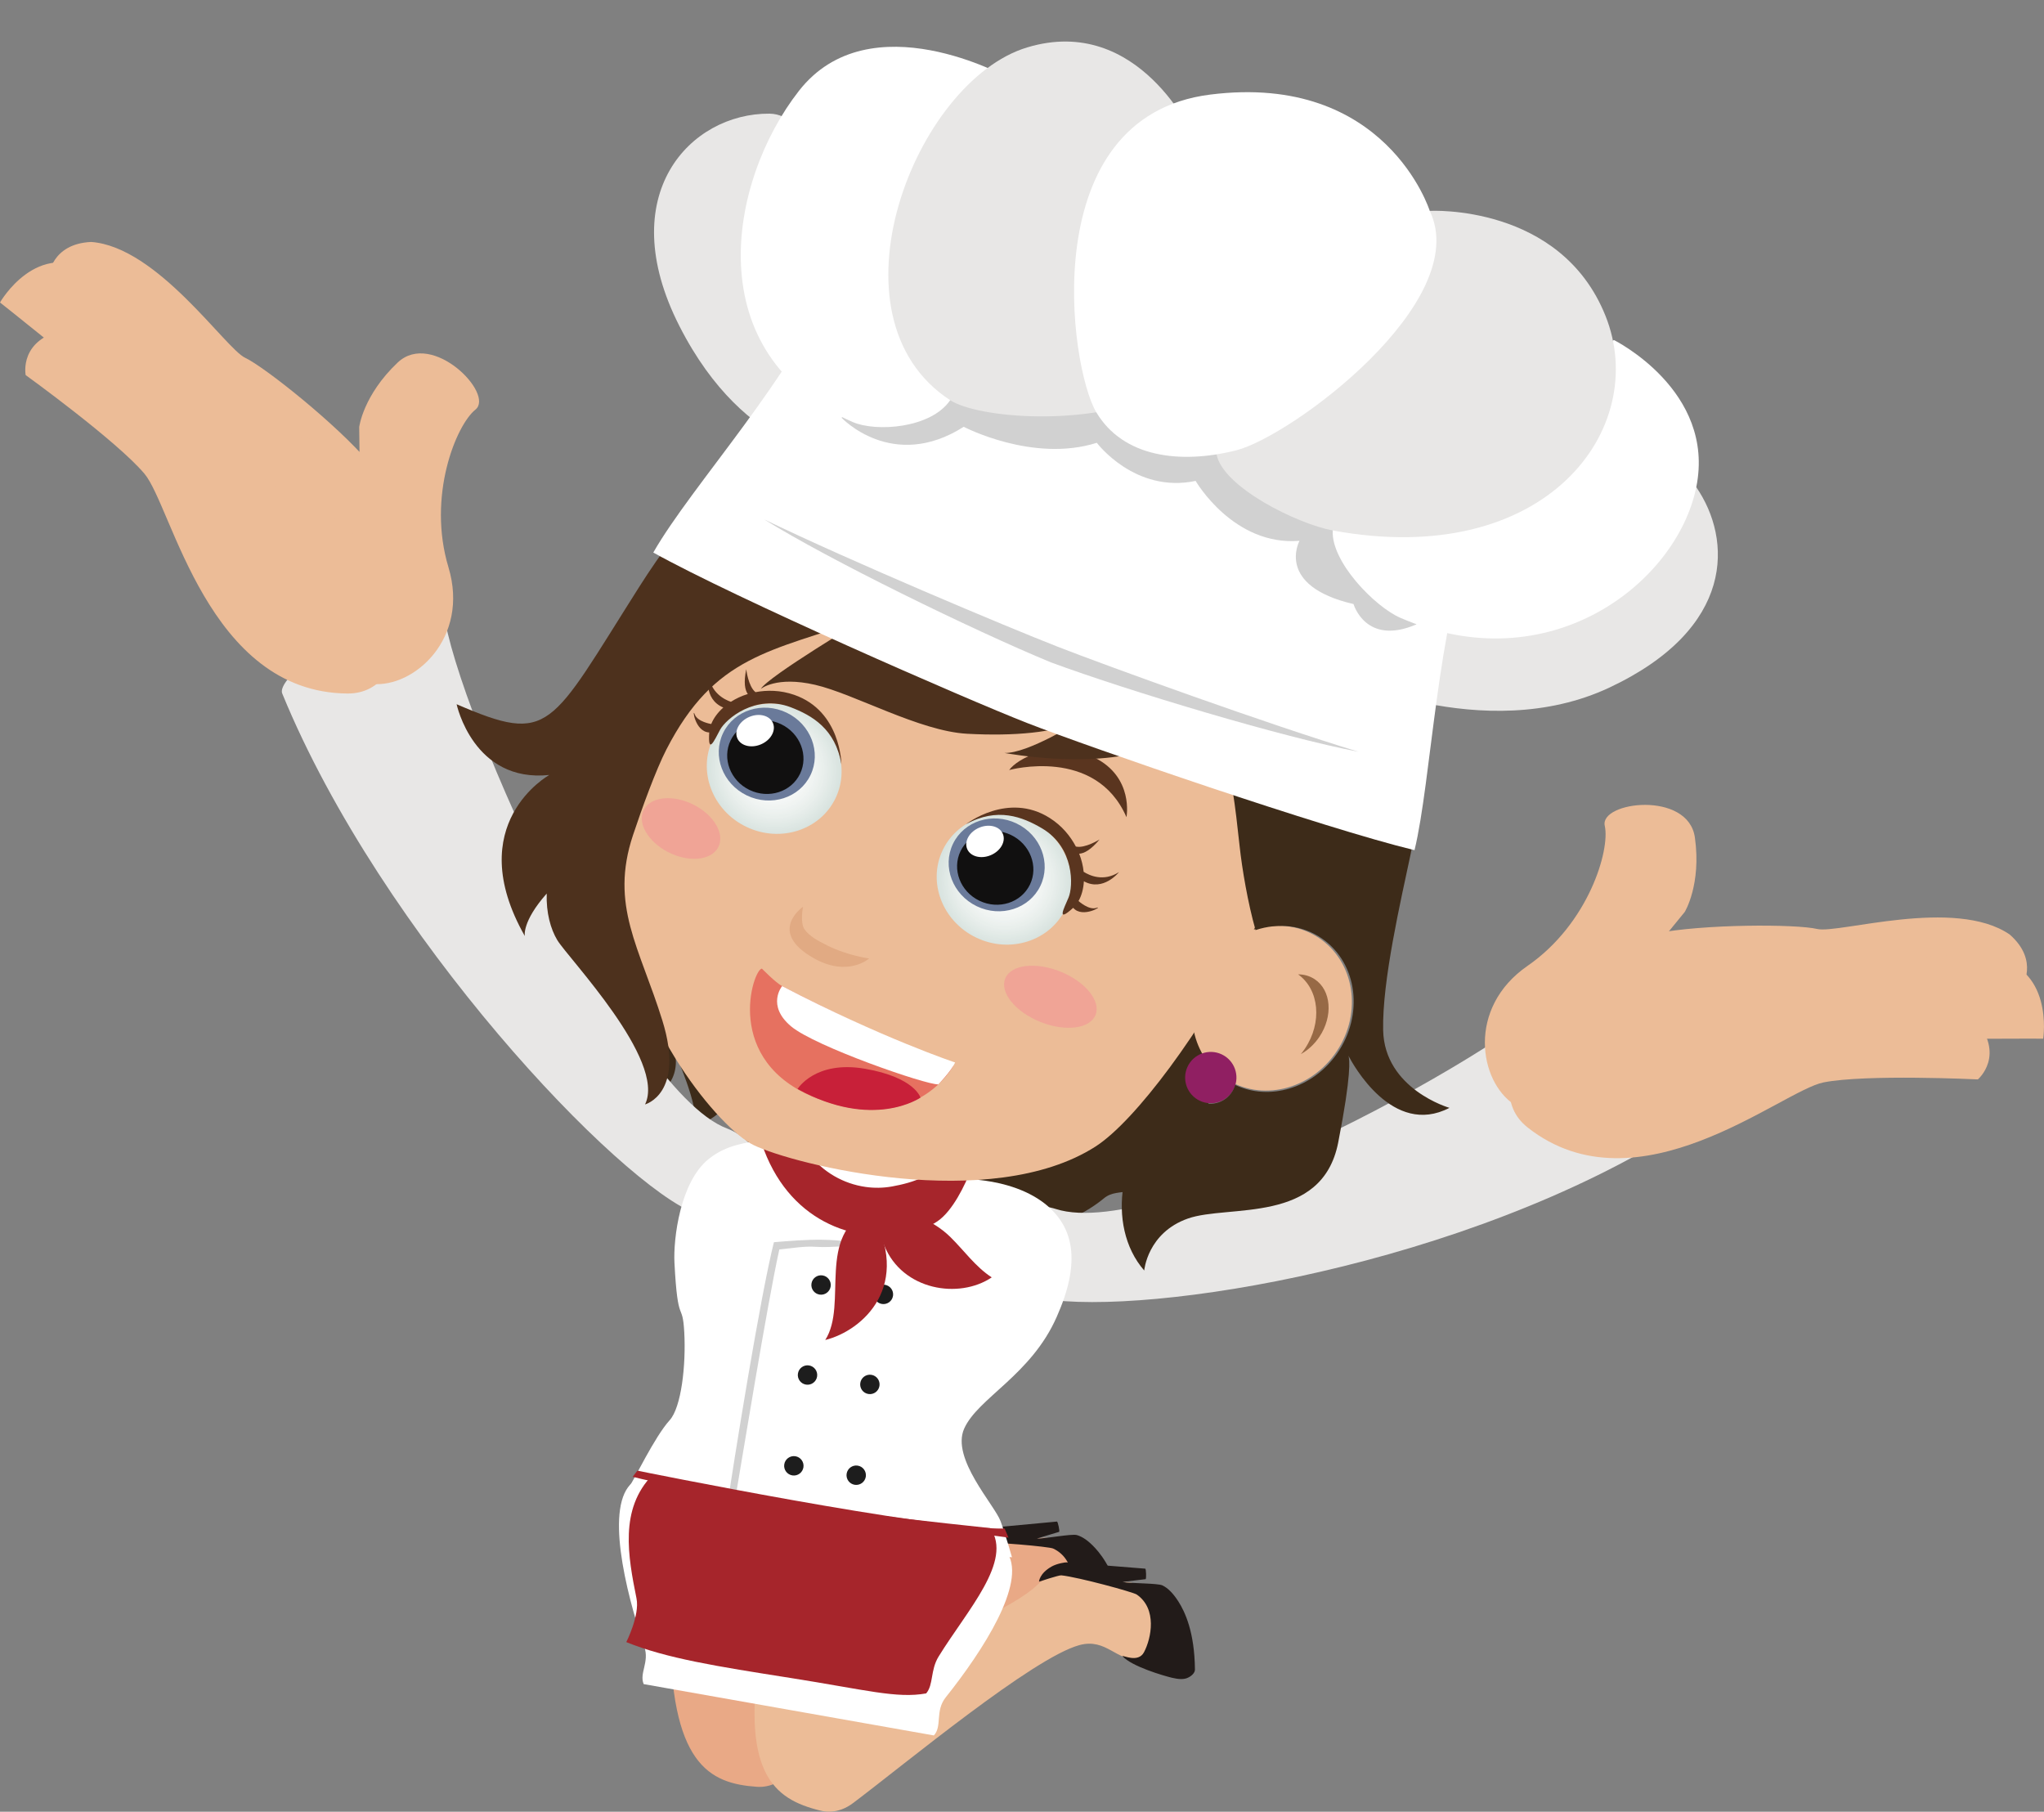 <?xml version="1.0" encoding="UTF-8"?><svg xmlns="http://www.w3.org/2000/svg" xmlns:xlink="http://www.w3.org/1999/xlink" height="1609.3" preserveAspectRatio="xMidYMid meet" version="1.0" viewBox="0.0 -36.9 1815.8 1609.3" width="1815.8" zoomAndPan="magnify"><rect x="0.0" y="-36.9" width="1815.8" height="1609.3" fill="#808080" stroke="none"/><defs><clipPath id="a"><path d="M 670 1362 L 1039 1362 L 1039 1572.301 L 670 1572.301 Z M 670 1362"/></clipPath><clipPath id="b"><path d="M 1512 811 L 1815.77 811 L 1815.77 886 L 1512 886 Z M 1512 811"/></clipPath><clipPath id="c"><path d="M 627 588 L 748 588 L 748 704 L 627 704 Z M 627 588"/></clipPath><clipPath id="d"><path d="M 742.223 672.168 C 728.5 700.652 692.988 711.988 662.91 697.496 C 632.832 683.004 619.57 648.168 633.297 619.68 C 647.02 591.195 682.531 579.859 712.609 594.348 C 742.688 608.84 755.945 643.68 742.223 672.168 Z M 742.223 672.168"/></clipPath><clipPath id="e"><path d="M 742.223 672.168 C 728.5 700.652 692.988 711.988 662.91 697.496 C 632.832 683.004 619.57 648.168 633.297 619.68 C 647.02 591.195 682.531 579.859 712.609 594.348 C 742.688 608.84 755.945 643.68 742.223 672.168"/></clipPath><clipPath id="g"><path d="M 832 686 L 952 686 L 952 803 L 832 803 Z M 832 686"/></clipPath><clipPath id="h"><path d="M 946.449 770.566 C 932.723 799.051 897.215 810.391 867.137 795.898 C 837.055 781.406 823.797 746.57 837.52 718.082 C 851.246 689.598 886.754 678.258 916.836 692.75 C 946.914 707.242 960.172 742.082 946.449 770.566 Z M 946.449 770.566"/></clipPath><clipPath id="i"><path d="M 946.449 770.566 C 932.723 799.051 897.215 810.391 867.137 795.898 C 837.055 781.406 823.797 746.57 837.52 718.082 C 851.246 689.598 886.754 678.258 916.836 692.75 C 946.914 707.242 960.172 742.082 946.449 770.566"/></clipPath><radialGradient cx="0" cy="0" fx="0" fy="0" gradientTransform="matrix(.908 .438 -.43 .893 687.76 645.923)" gradientUnits="userSpaceOnUse" id="f" r="58.854" xlink:actuate="onLoad" xlink:show="other" xlink:type="simple" xmlns:xlink="http://www.w3.org/1999/xlink"><stop offset="0" stop-color="#fff"/><stop offset=".063" stop-color="#fff"/><stop offset=".09" stop-color="#fff"/><stop offset=".102" stop-color="#feffff"/><stop offset=".129" stop-color="#fefffe"/><stop offset=".152" stop-color="#fefefe"/><stop offset=".164" stop-color="#fefefe"/><stop offset=".188" stop-color="#fdfdfd"/><stop offset=".211" stop-color="#fcfdfd"/><stop offset=".234" stop-color="#fcfdfc"/><stop offset=".258" stop-color="#fcfdfc"/><stop offset=".277" stop-color="#fbfcfc"/><stop offset=".297" stop-color="#fbfcfb"/><stop offset=".316" stop-color="#fafbfb"/><stop offset=".336" stop-color="#fafbfa"/><stop offset=".355" stop-color="#f9fbfa"/><stop offset=".375" stop-color="#f9faf9"/><stop offset=".383" stop-color="#f8faf9"/><stop offset=".398" stop-color="#f8f9f9"/><stop offset=".414" stop-color="#f7f9f8"/><stop offset=".43" stop-color="#f7f9f8"/><stop offset=".445" stop-color="#f6f8f7"/><stop offset=".461" stop-color="#f6f8f7"/><stop offset=".477" stop-color="#f5f8f6"/><stop offset=".484" stop-color="#f5f7f6"/><stop offset=".492" stop-color="#f4f7f6"/><stop offset=".508" stop-color="#f4f6f5"/><stop offset=".52" stop-color="#f3f6f5"/><stop offset=".547" stop-color="#f2f5f4"/><stop offset=".559" stop-color="#f2f5f3"/><stop offset=".57" stop-color="#f1f4f2"/><stop offset=".594" stop-color="#f0f4f2"/><stop offset=".605" stop-color="#f0f4f2"/><stop offset=".617" stop-color="#eff3f1"/><stop offset=".629" stop-color="#eef2f1"/><stop offset=".648" stop-color="#edf2f0"/><stop offset=".668" stop-color="#edf1ef"/><stop offset=".676" stop-color="#ecf1ee"/><stop offset=".684" stop-color="#ecf1ee"/><stop offset=".691" stop-color="#ebf0ee"/><stop offset=".699" stop-color="#ebf0ee"/><stop offset=".707" stop-color="#eaf0ed"/><stop offset=".723" stop-color="#e9efec"/><stop offset=".738" stop-color="#e9efec"/><stop offset=".746" stop-color="#e9efec"/><stop offset=".754" stop-color="#e8eeeb"/><stop offset=".766" stop-color="#e7edeb"/><stop offset=".777" stop-color="#e6edea"/><stop offset=".789" stop-color="#e6ecea"/><stop offset=".801" stop-color="#e5ece9"/><stop offset=".813" stop-color="#e4ebe8"/><stop offset=".824" stop-color="#e4ebe8"/><stop offset=".832" stop-color="#e3ebe7"/><stop offset=".84" stop-color="#e2eae7"/><stop offset=".848" stop-color="#e2eae7"/><stop offset=".855" stop-color="#e1eae6"/><stop offset=".863" stop-color="#e1e9e6"/><stop offset=".871" stop-color="#e0e9e6"/><stop offset=".879" stop-color="#e0e9e5"/><stop offset=".891" stop-color="#dfe8e4"/><stop offset=".902" stop-color="#dee7e4"/><stop offset=".914" stop-color="#dee7e4"/><stop offset=".922" stop-color="#dde6e3"/><stop offset=".93" stop-color="#dde6e3"/><stop offset=".938" stop-color="#dce6e2"/><stop offset=".945" stop-color="#dce5e1"/><stop offset=".957" stop-color="#dbe5e1"/><stop offset=".965" stop-color="#dae5e1"/><stop offset=".973" stop-color="#dae4e1"/><stop offset=".984" stop-color="#d9e4e0"/><stop offset=".992" stop-color="#d9e3df"/><stop offset="1" stop-color="#d8e3df"/></radialGradient><radialGradient cx="0" cy="0" fx="0" fy="0" gradientTransform="matrix(.908 .438 -.43 .893 891.984 744.324)" gradientUnits="userSpaceOnUse" id="j" r="58.854" xlink:actuate="onLoad" xlink:show="other" xlink:type="simple" xmlns:xlink="http://www.w3.org/1999/xlink"><stop offset="0" stop-color="#fff"/><stop offset=".063" stop-color="#fff"/><stop offset=".09" stop-color="#fff"/><stop offset=".102" stop-color="#feffff"/><stop offset=".129" stop-color="#fefffe"/><stop offset=".152" stop-color="#fefefe"/><stop offset=".164" stop-color="#fefefe"/><stop offset=".188" stop-color="#fdfdfd"/><stop offset=".211" stop-color="#fcfdfd"/><stop offset=".234" stop-color="#fcfdfc"/><stop offset=".258" stop-color="#fcfdfc"/><stop offset=".277" stop-color="#fbfcfc"/><stop offset=".297" stop-color="#fbfcfb"/><stop offset=".316" stop-color="#fafbfb"/><stop offset=".336" stop-color="#fafbfa"/><stop offset=".355" stop-color="#f9fbfa"/><stop offset=".375" stop-color="#f9faf9"/><stop offset=".383" stop-color="#f8faf9"/><stop offset=".398" stop-color="#f8f9f9"/><stop offset=".414" stop-color="#f7f9f8"/><stop offset=".43" stop-color="#f7f9f8"/><stop offset=".445" stop-color="#f6f8f7"/><stop offset=".461" stop-color="#f6f8f7"/><stop offset=".477" stop-color="#f5f8f6"/><stop offset=".484" stop-color="#f5f7f6"/><stop offset=".492" stop-color="#f4f7f6"/><stop offset=".508" stop-color="#f4f6f5"/><stop offset=".52" stop-color="#f3f6f5"/><stop offset=".547" stop-color="#f2f5f4"/><stop offset=".559" stop-color="#f2f5f3"/><stop offset=".57" stop-color="#f1f4f2"/><stop offset=".594" stop-color="#f0f4f2"/><stop offset=".605" stop-color="#f0f4f2"/><stop offset=".617" stop-color="#eff3f1"/><stop offset=".629" stop-color="#eef2f1"/><stop offset=".648" stop-color="#edf2f0"/><stop offset=".668" stop-color="#edf1ef"/><stop offset=".676" stop-color="#ecf1ee"/><stop offset=".684" stop-color="#ecf1ee"/><stop offset=".691" stop-color="#ebf0ee"/><stop offset=".699" stop-color="#ebf0ee"/><stop offset=".707" stop-color="#eaf0ed"/><stop offset=".723" stop-color="#e9efec"/><stop offset=".738" stop-color="#e9efec"/><stop offset=".746" stop-color="#e9efec"/><stop offset=".754" stop-color="#e8eeeb"/><stop offset=".766" stop-color="#e7edeb"/><stop offset=".777" stop-color="#e6edea"/><stop offset=".789" stop-color="#e6ecea"/><stop offset=".801" stop-color="#e5ece9"/><stop offset=".813" stop-color="#e4ebe8"/><stop offset=".824" stop-color="#e4ebe8"/><stop offset=".832" stop-color="#e3ebe7"/><stop offset=".84" stop-color="#e2eae7"/><stop offset=".848" stop-color="#e2eae7"/><stop offset=".855" stop-color="#e1eae6"/><stop offset=".863" stop-color="#e1e9e6"/><stop offset=".871" stop-color="#e0e9e6"/><stop offset=".879" stop-color="#e0e9e5"/><stop offset=".891" stop-color="#dfe8e4"/><stop offset=".902" stop-color="#dee7e4"/><stop offset=".914" stop-color="#dee7e4"/><stop offset=".922" stop-color="#dde6e3"/><stop offset=".93" stop-color="#dde6e3"/><stop offset=".938" stop-color="#dce6e2"/><stop offset=".945" stop-color="#dce5e1"/><stop offset=".957" stop-color="#dbe5e1"/><stop offset=".965" stop-color="#dae5e1"/><stop offset=".973" stop-color="#dae4e1"/><stop offset=".984" stop-color="#d9e4e0"/><stop offset=".992" stop-color="#d9e3df"/><stop offset="1" stop-color="#d8e3df"/></radialGradient></defs><g><g><path d="M 791.27 507.461 C 791.27 507.461 642.793 497.891 588.914 568.988 C 535.023 640.105 506.523 748.02 507.098 771.57 C 507.688 795.129 556.785 839.227 575.465 880.176 C 594.172 921.129 585.07 925.664 578.992 939.266 C 578.992 939.266 605.137 927.621 599.684 898.406 C 599.684 898.406 621.355 946.508 617.5 963.43 C 617.5 963.43 641.898 955.664 644.457 941.668 C 644.457 941.668 656.059 973.633 665.789 984.969 C 665.789 984.969 664.664 968.152 681.82 971.141 C 698.961 974.129 698.246 978.469 695.539 990.074 C 692.836 1001.68 767.391 983.672 752.273 1003.73 C 737.176 1023.781 752.312 1024.301 772.18 1025.41 C 772.18 1025.41 769.652 1036.59 766.199 1038.801 C 766.199 1038.801 801.91 1052.66 826.098 1034.32 C 826.098 1034.32 832.375 1053.422 828.902 1061.199 C 828.902 1061.199 852.219 1044.801 860.945 1033.551 C 860.945 1033.551 862.871 1062.371 854.977 1063.5 C 854.977 1063.5 879.219 1053.352 909.664 1054.121 C 940.121 1054.879 966.965 1038.898 980.648 1027.531 C 994.344 1016.172 1010.301 1031.441 1031.23 997.672 C 1052.141 963.902 1105.82 915.859 1119.25 863.609 C 1132.691 811.371 1156.422 743.883 1134.691 690.402 C 1112.961 636.938 1149.941 578.883 1063.621 562.512 C 977.285 546.148 791.27 507.461 791.27 507.461" fill="#3d2b19"/></g><g><path d="M 965.629 1361.66 C 950.43 1334.352 938.172 1326.512 921.121 1329.738 C 902.969 1333.172 862.363 1324.43 846.887 1345.609 C 829.539 1369.352 755.211 1377.691 705.941 1410.371 C 671.551 1392.41 595.531 1358.289 595.348 1407.469 C 594.891 1530.641 630.18 1547.32 672.508 1550.25 C 675.652 1550.461 678.586 1550.23 681.352 1549.629 C 687.914 1548.32 694.371 1544.801 700.27 1538.48 C 740.262 1495.668 854.383 1409.781 893.121 1391.602 C 915.59 1381.051 928.379 1400.559 946.246 1394.422 C 957.309 1390.629 980.75 1388.84 965.629 1361.66" fill="#e9a986"/></g><g><path d="M 856.68 1327.172 C 847.031 1335.109 847.996 1342.32 847.996 1342.32 C 848.23 1342.23 864.395 1333.469 866.523 1333.34 C 882.402 1332.352 932.086 1337 935.469 1338.559 C 955.73 1347.852 955.004 1374.578 950.699 1387.91 C 947.309 1398.43 932.695 1393.609 932.438 1394.68 C 942.527 1402.43 971.859 1405.512 978.934 1405.98 C 985.16 1406.379 989.43 1405.719 992.395 1403.898 C 995.883 1401.738 998.465 1398.199 997.93 1395.27 C 991.844 1362.461 980.312 1346.199 972.84 1338.102 C 967.074 1331.852 961.762 1328.102 956.609 1326.629 C 952.102 1325.34 928.191 1329.93 921.121 1329.738 L 940.84 1323.789 C 941.66 1323.539 939.758 1314.59 938.953 1314.641 C 938.465 1314.66 869.184 1321.18 869.18 1321.172 C 868.348 1321.219 861.121 1323.512 856.68 1327.172" fill="#221b19"/></g><g clip-path="url(#a)"><path d="M 1035.52 1407.41 C 1025.27 1377.879 1014.551 1368.051 997.207 1368.281 C 978.734 1368.531 940.254 1352.891 921.34 1371.078 C 900.156 1391.469 839.914 1415.691 785.738 1439.359 C 754.969 1415.73 685.988 1368.988 677.309 1417.379 C 655.574 1538.629 687.449 1561.141 728.633 1571.352 C 731.691 1572.102 734.625 1572.391 737.449 1572.281 C 744.145 1572.121 751.113 1569.762 758.012 1564.559 C 804.797 1529.301 917.637 1435.578 958.93 1424.371 C 982.895 1417.859 992.113 1439.289 1010.781 1436.34 C 1022.32 1434.5 1045.719 1436.789 1035.52 1407.41" fill="#ecbc97"/></g><g><path d="M 934.176 1354.609 C 923.297 1360.762 923.008 1368.031 923.008 1368.031 C 923.258 1367.98 940.688 1362.148 942.809 1362.391 C 958.617 1364.16 1006.738 1377.32 1009.809 1379.449 C 1028.16 1392.102 1022.828 1418.289 1016.289 1430.68 C 1011.121 1440.469 997.57 1433.191 997.121 1434.199 C 1005.73 1443.59 1034.078 1451.68 1040.98 1453.359 C 1047.039 1454.828 1051.359 1454.922 1054.59 1453.641 C 1058.391 1452.121 1061.559 1449.078 1061.531 1446.102 C 1061.211 1412.73 1052.66 1394.719 1046.711 1385.449 C 1042.102 1378.301 1037.52 1373.691 1032.691 1371.352 C 1028.48 1369.309 1004.141 1369.691 997.207 1368.281 L 1017.648 1365.82 C 1018.5 1365.73 1018.18 1356.578 1017.379 1356.48 C 1016.891 1356.43 947.531 1350.879 947.52 1350.871 C 946.695 1350.77 939.188 1351.77 934.176 1354.609" fill="#221b19"/></g><g><path d="M 562.051 1279.789 C 602.344 1247.039 868.715 1298.531 895.328 1343.109 C 911.328 1369.922 873.648 1428.77 840.121 1470.809 C 830.469 1482.918 837.195 1496.48 829.609 1504.621 C 786.492 1496.988 699.707 1481.641 699.707 1481.641 C 699.707 1481.641 614.934 1466.641 571.82 1459.02 C 567.742 1449.371 577.043 1439.559 572.406 1425.91 C 554.98 1374.66 537.398 1299.82 562.051 1279.789" fill="#fff"/></g><g><path d="M 645.801 965.461 C 553.25 930.348 394.363 568.711 393.531 498.691 C 393.086 461.52 242.125 558.109 250.727 579.125 C 338.812 794.047 551.195 1016.531 618.797 1041.359 C 707.969 1074.102 694.129 983.785 645.801 965.461" fill="#e8e7e6"/></g><g><path d="M 937.953 1037 C 1032.199 1067.281 1351.559 889.398 1395.891 835.188 C 1419.41 806.418 1477.148 976.082 1457.328 987.137 C 1254.422 1100.18 980.035 1135.941 911.719 1113.172 C 821.598 1083.129 888.742 1021.18 937.953 1037" fill="#e8e7e6"/></g><g><path d="M 327.695 373.801 C 299.551 340.441 235.234 289.141 217.695 280.859 C 200.164 272.551 139.809 182.281 80.969 178.02 C 45.488 179.641 43.301 208.25 43.301 208.25 C 43.301 208.25 261.781 426.691 303.734 410.91 C 345.699 395.148 327.695 373.801 327.695 373.801" fill="#ecbc97"/></g><g><path d="M 40.48 264.191 C 15.672 244.129 0 231.781 0 231.781 C 0 231.781 32.898 174.07 83.043 205.441 C 133.188 236.809 167.867 287.27 167.867 287.27 C 167.867 287.27 221.129 316.109 239.816 341.391 C 258.508 366.66 266.633 382.52 266.633 382.52 C 266.633 382.52 197.473 391.031 40.48 264.191" fill="#ecbc97"/></g><g><path d="M 330.535 570.602 C 367.816 574.25 417.367 530.031 398.387 466.961 C 379.398 403.891 405.109 340.781 422.352 326.941 C 439.633 313.078 383.934 256.039 353.234 285.172 C 322.523 314.27 319.109 342.43 319.109 342.43 L 319.367 364.578 C 319.367 364.578 203.637 323.449 171.832 366.859 C 140.008 410.262 330.535 570.602 330.535 570.602" fill="#ecbc97"/></g><g><path d="M 308.777 579.125 C 369.766 579.531 375.246 467.629 283.973 415.578 C 241.277 396.148 233.391 386.809 233.391 386.809 C 233.391 386.809 210.199 356.199 179.418 338.41 C 163.617 304.102 102.887 247.672 59.559 255.602 C 16.223 263.512 22.805 296.27 22.805 296.27 C 22.805 296.27 103.535 354.551 128.305 383.871 C 153.055 413.219 184.355 578.25 308.777 579.125" fill="#ecbc97"/></g><g><path d="M 1470.367 792.312 C 1513.176 783.797 1595.441 783.812 1614.32 788.277 C 1633.207 792.719 1736.684 759.809 1785.328 793.184 C 1812.055 816.578 1795.926 840.305 1795.926 840.305 C 1795.926 840.305 1488.898 874.762 1465.953 836.258 C 1442.973 797.77 1470.367 792.312 1470.367 792.312" fill="#ecbc97"/></g><g clip-path="url(#b)"><path d="M 1763.234 885.789 C 1795.141 885.586 1815.078 885.715 1815.078 885.715 C 1815.078 885.715 1825.371 820.082 1766.598 813.32 C 1707.859 806.562 1649.262 824.379 1649.262 824.379 C 1649.262 824.379 1589.641 813.684 1559.273 821.793 C 1528.906 829.883 1512.652 837.219 1512.652 837.219 C 1512.652 837.219 1561.402 887.008 1763.234 885.789" fill="#ecbc97"/></g><g><path d="M 1345.391 944.363 C 1313.98 923.961 1302.828 858.488 1357 821.031 C 1411.18 783.578 1430.449 718.215 1425.609 696.641 C 1420.75 675.027 1499.859 665.188 1505.68 707.105 C 1511.539 749.008 1496.641 773.148 1496.641 773.148 L 1482.621 790.305 C 1482.621 790.305 1598.738 830.344 1596.52 884.105 C 1594.32 937.887 1345.391 944.363 1345.391 944.363" fill="#ecbc97"/></g><g><path d="M 1357.086 964.594 C 1309.152 926.867 1374.672 835.984 1478.477 852.234 C 1523.973 863.68 1535.961 861.297 1535.961 861.297 C 1535.961 861.297 1573.188 851.84 1608.336 857.137 C 1642.098 840.176 1724.754 833.953 1753.691 867.172 C 1782.617 900.391 1757.035 921.887 1757.035 921.887 C 1757.035 921.887 1657.582 917.09 1619.938 924.555 C 1582.273 932.059 1454.879 1041.527 1357.086 964.594" fill="#ecbc97"/></g><g><path d="M 647.566 632.125 C 629.391 669.34 586.863 685.922 552.59 669.172 C 518.312 652.426 505.27 608.684 523.449 571.469 C 541.629 534.27 584.16 517.68 618.438 534.43 C 652.711 551.18 665.754 594.914 647.566 632.125" fill="#ecbc97"/></g><g><path d="M 602.367 564.988 C 576.43 525.762 497.523 590.574 561.117 649.391 C 592.574 589.621 602.367 564.988 602.367 564.988" fill="#e1aa83"/></g><g><path d="M 542.242 592.883 C 541.344 594.715 540.582 596.566 539.887 598.418 C 539.742 591.34 541.312 583.77 544.867 576.516 C 554.613 556.57 575.32 546.648 591.121 554.371 C 595.914 556.711 599.684 560.422 602.367 564.988 C 581.219 555.48 554.531 567.73 542.242 592.883" fill="#976945"/></g><g><path d="M 1187.391 897.043 C 1164.352 931.449 1119.969 942.137 1088.281 920.902 C 1056.59 899.672 1049.57 854.562 1072.629 820.148 C 1095.672 785.754 1140.051 775.074 1171.738 796.305 C 1203.43 817.535 1210.449 862.633 1187.391 897.043" fill="#ecbc97"/></g><g><path d="M 1159.238 894.582 C 1158.121 896.27 1156.898 897.859 1155.648 899.391 C 1161.84 895.961 1167.59 890.785 1172.07 884.09 C 1184.441 865.637 1182.621 842.742 1168.012 832.965 C 1163.578 829.996 1158.48 828.598 1153.18 828.574 C 1172.02 842.09 1174.82 871.32 1159.238 894.582" fill="#976945"/></g><g><path d="M 888.879 1314.359 C 883.516 1299.801 844.789 1258.59 856.492 1232.172 C 868.605 1204.82 916.016 1184.648 938.812 1132.672 C 947.355 1113.191 960.512 1078.109 943.973 1050.07 C 939.125 1041.852 932.645 1035.359 925.434 1030.211 C 906.773 1016.871 883.172 1012.59 869.945 1011.219 C 869.945 1011.219 776.172 997.477 776.805 985.535 C 777.449 973.555 795.191 960.727 795.191 960.727 L 717.387 946.504 C 717.387 946.504 732.691 968.699 725.676 976.883 C 718.648 985.066 702.789 981.762 687.301 977.375 C 687.125 977.324 686.934 977.316 686.742 977.309 C 681.398 975.973 671.48 975.504 653.961 980.309 C 645.52 982.625 637.18 986.48 629.574 992.582 C 604.184 1012.949 598.062 1063.5 599.156 1084.738 C 602.137 1142.281 606.289 1117.711 607.875 1146.57 C 609.473 1175.422 605.324 1213.211 594.84 1224.699 C 581.566 1239.262 562.879 1278.629 559.277 1283.07 C 616.066 1300.621 660.859 1312.73 725.965 1324.641 C 787.535 1335.898 842.496 1342.449 898.996 1346.352 C 898.996 1346.352 893.523 1326.949 888.879 1314.359" fill="#fff"/></g><g><path d="M 645.113 1307.039 C 652.133 1259.051 675.555 1113.738 687.523 1066.488 C 714.785 1064.371 745.027 1061.238 777.691 1071.289 C 757.395 1068.051 740.383 1071.738 724.699 1070.59 C 714.238 1069.84 703.613 1071.93 692.328 1072.91 C 681.824 1119.898 658.699 1262.23 650.863 1308.25 C 650.863 1308.25 645.594 1307.23 645.113 1307.039" fill="#d1d1d1" fill-rule="evenodd"/></g><g><path d="M 737.91 1105.789 C 737.207 1110.5 732.816 1113.738 728.117 1113.031 C 723.41 1112.32 720.164 1107.93 720.875 1103.23 C 721.582 1098.52 725.977 1095.281 730.68 1095.988 C 735.383 1096.691 738.625 1101.09 737.91 1105.789" fill="#1d1d1d"/></g><g><path d="M 725.879 1185.762 C 725.172 1190.469 720.785 1193.711 716.082 1193 C 711.375 1192.289 708.133 1187.898 708.84 1183.199 C 709.551 1178.488 713.938 1175.238 718.645 1175.949 C 723.348 1176.66 726.586 1181.051 725.879 1185.762" fill="#1d1d1d"/></g><g><path d="M 713.738 1266.41 C 713.031 1271.109 708.645 1274.359 703.941 1273.648 C 699.234 1272.941 695.992 1268.551 696.699 1263.852 C 697.41 1259.141 701.801 1255.898 706.508 1256.609 C 711.211 1257.32 714.449 1261.711 713.738 1266.41" fill="#1d1d1d"/></g><g><path d="M 793.32 1114.129 C 792.609 1118.84 788.227 1122.078 783.516 1121.371 C 778.812 1120.66 775.566 1116.27 776.277 1111.57 C 776.984 1106.859 781.375 1103.621 786.082 1104.32 C 790.789 1105.031 794.027 1109.422 793.32 1114.129" fill="#1d1d1d"/></g><g><path d="M 781.281 1194.102 C 780.57 1198.801 776.188 1202.051 771.484 1201.34 C 766.773 1200.629 763.539 1196.238 764.246 1191.539 C 764.953 1186.828 769.34 1183.578 774.047 1184.289 C 778.758 1185 781.992 1189.391 781.281 1194.102" fill="#1d1d1d"/></g><g><path d="M 769.148 1274.75 C 768.434 1279.449 764.051 1282.699 759.344 1281.988 C 754.637 1281.281 751.402 1276.891 752.105 1272.191 C 752.816 1267.48 757.199 1264.238 761.91 1264.949 C 766.613 1265.648 769.852 1270.051 769.148 1274.75" fill="#1d1d1d"/></g><g><path d="M 768.992 1017.41 C 749.422 1014.648 731.098 1004.262 718.961 988.266 C 714.785 982.742 710.703 974.262 705.328 970.102 C 703.934 969.016 678.844 966.77 676.949 968.918 C 673.84 972.461 675.066 973.977 676.512 978.332 C 699.516 1047.738 758.629 1068.191 806.328 1058.738 C 815.246 1056.969 825.398 1052.98 832.93 1047.828 C 846.242 1038.699 857.266 1016.078 863.016 1000.988 C 857.477 992.23 849.582 994.93 840.984 989.207 C 832.102 1007.199 810.676 1013.691 792.48 1016.98 C 784.652 1018.391 776.73 1018.5 768.992 1017.41" fill="#a6252b"/></g><g><path d="M 844.297 1061.93 C 856.414 1073.84 866.676 1088.488 881.02 1097.738 C 851.977 1117.32 801.695 1109.289 785.629 1069.559 C 782.164 1060.988 778.855 1049.148 779.68 1040.199 C 791.371 1043.801 802.992 1039.59 815.047 1043.73 C 825.543 1047.328 836.109 1053.879 844.297 1061.93" fill="#a6252b"/></g><g><path d="M 733.109 1153.359 C 753.605 1121.539 724.453 1059.57 772.926 1038.039 C 811.672 1104.879 766.359 1145.109 733.109 1153.359" fill="#a6252b"/></g><g><path d="M 752.121 1045.809 C 748.602 1009.129 818.164 1020.02 796.078 1051.879 C 785.395 1067.301 754.266 1068.148 752.121 1045.809" fill="#a6252b"/></g><g><path d="M 1149.84 573.703 C 1118.82 532.059 1048.762 483.191 972.238 444.422 C 894.629 407.871 813.023 382.621 761.117 383.75 C 653.867 386.09 540.926 685.723 550.742 768.449 C 563.496 875.895 639.902 965.789 669.332 980.164 C 705.285 997.738 880.117 1041.148 973.203 981.523 C 1043.379 936.566 1213.898 659.758 1149.84 573.703" fill="#ecbc97"/></g><g><path d="M 896.531 647.086 C 896.531 647.086 973.262 625.859 1000.711 688.965 C 1000.711 688.965 1007.559 653.355 972.07 635.926 C 936.578 618.492 903.219 637.336 896.531 647.086" fill="#5a351f"/></g><g><path d="M 562.648 680.91 C 557.328 692.316 543.77 697.25 532.359 691.926 C 520.945 686.605 516.016 673.047 521.34 661.637 C 526.66 650.238 540.219 645.301 551.621 650.617 C 563.035 655.941 567.969 669.504 562.648 680.91" fill="#901f62"/></g><g><path d="M 1096.27 929.902 C 1090.941 941.309 1077.379 946.238 1065.969 940.926 C 1054.57 935.598 1049.641 922.035 1054.961 910.629 C 1060.27 899.227 1073.852 894.289 1085.25 899.613 C 1096.648 904.938 1101.59 918.5 1096.27 929.902" fill="#901f62"/></g><g><path d="M 772.148 814.453 C 772.148 814.453 753.512 812.16 735.086 803.004 C 726.199 798.578 719.02 794.617 714.73 788.645 C 710.578 782.859 713.352 768.57 713.352 768.57 C 713.352 768.57 680.922 790.723 723.227 814.41 C 753.359 831.289 772.148 814.453 772.148 814.453" fill="#e1aa83"/></g><g clip-path="url(#c)"><g clip-path="url(#d)"><g clip-path="url(#e)"><path d="M 645.266 526.527 L 567.902 687.094 L 730.25 765.32 L 807.613 604.754 Z M 645.266 526.527" fill="url(#f)"/></g></g></g><g><path d="M 719.988 651.621 C 710.211 671.914 684.902 679.996 663.473 669.672 C 642.039 659.344 632.59 634.512 642.371 614.219 C 652.148 593.926 677.449 585.848 698.887 596.172 C 720.32 606.5 729.77 631.324 719.988 651.621" fill="#6a7a9a"/></g><g><path d="M 710.727 650.445 C 702.957 666.57 682.852 672.988 665.824 664.781 C 648.801 656.578 641.289 636.859 649.059 620.734 C 656.828 604.609 676.938 598.195 693.957 606.398 C 710.984 614.598 718.496 634.324 710.727 650.445" fill="#111010"/></g><g><path d="M 686.738 605.57 C 689.434 612.363 684.508 620.801 675.684 624.402 C 666.906 628.012 657.59 625.41 654.891 618.598 C 652.188 611.824 657.117 603.375 665.93 599.785 C 674.719 596.18 684.035 598.773 686.738 605.57" fill="#fff"/></g><g clip-path="url(#g)"><g clip-path="url(#h)"><g clip-path="url(#i)"><path d="M 849.492 624.926 L 772.125 785.496 L 934.477 863.723 L 1011.844 703.152 Z M 849.492 624.926" fill="url(#j)"/></g></g></g><g><path d="M 924.215 750.023 C 914.438 770.316 889.129 778.398 867.699 768.07 C 846.262 757.742 836.816 732.918 846.598 712.621 C 856.371 692.324 881.676 684.246 903.109 694.574 C 924.543 704.902 933.996 729.73 924.215 750.023" fill="#6a7a9a"/></g><g><path d="M 914.949 748.848 C 907.18 764.973 887.082 771.391 870.051 763.188 C 853.027 754.984 845.523 735.266 853.293 719.141 C 861.062 703.016 881.16 696.598 898.188 704.801 C 915.215 713.004 922.723 732.727 914.949 748.848" fill="#111010"/></g><g><path d="M 890.957 703.965 C 893.656 710.762 888.73 719.203 879.922 722.809 C 871.129 726.414 861.809 723.812 859.117 717.004 C 856.406 710.227 861.344 701.777 870.152 698.184 C 878.949 694.586 888.266 697.18 890.957 703.965" fill="#fff"/></g><g><path d="M 974.012 769.523 C 967.242 771.844 958.121 763.434 958.121 763.434 L 958.078 763.488 C 960.805 758.715 962.5 752.652 962.871 745.91 C 980.16 755.391 994.031 737.77 994.031 737.77 C 980.238 746.602 967.805 740.762 962.66 737.48 C 962.125 732.27 960.844 726.828 958.711 721.414 C 963.051 721.191 969.066 718.062 976.812 708.758 C 976.812 708.758 963.82 716.914 955.754 715.055 C 950.848 705.809 943.484 696.617 932.484 689.648 C 895.23 666.055 858.051 695.297 858.051 695.297 C 885.949 679.738 908.5 688.734 925.738 698.914 C 954.691 716.008 953.445 750.465 949.254 760.371 C 945.199 769.965 938.043 783.359 953.367 769.484 C 961.848 779.301 980.777 767.199 974.012 769.523" fill="#5a351f"/></g><g><path d="M 617.145 597.578 C 619.555 604.316 631.812 606.207 631.812 606.207 L 631.797 606.277 C 633.836 601.172 637.523 596.07 642.559 591.574 C 624.371 583.961 629.504 562.129 629.504 562.129 C 631.203 578.422 643.516 584.508 649.285 586.488 C 653.688 583.652 658.742 581.266 664.312 579.566 C 661.777 576.027 660.484 569.379 662.93 557.52 C 662.93 557.52 664.648 572.766 671.133 577.914 C 681.41 575.988 693.188 576.023 705.5 580.281 C 747.172 594.715 747.469 642.012 747.469 642.012 C 742.246 610.5 721.16 598.469 702.449 591.324 C 671.047 579.336 644.871 601.785 639.73 611.234 C 634.758 620.387 628.738 634.324 630.047 613.695 C 617.086 613.184 614.754 590.84 617.145 597.578" fill="#5a351f"/></g><g><path d="M 973.207 864.672 C 968.242 876.996 946.246 879.742 924.09 870.797 C 901.934 861.852 887.996 844.621 892.977 832.289 C 897.949 819.961 919.949 817.219 942.105 826.156 C 964.258 835.105 978.188 852.344 973.207 864.672" fill="#f0a496"/></g><g><path d="M 638.852 713.91 C 634.23 726.312 615.328 729.699 596.633 721.469 C 577.941 713.254 566.539 696.543 571.164 684.145 C 575.793 671.734 594.695 668.363 613.398 676.582 C 632.078 684.801 643.48 701.516 638.852 713.91" fill="#f0a496"/></g><g><path d="M 676.859 823.492 C 676.859 823.492 689.113 836.035 694.801 839.008 C 717.629 850.906 778.117 881.66 847.039 909.691 C 847.039 909.691 813.871 972.672 725.988 938.863 C 641.219 906.246 669.145 823.539 676.859 823.492" fill="#e67160"/></g><g><path d="M 708.523 930.395 C 708.523 930.395 724.07 904.738 768.469 912.441 C 812.828 920.141 817.688 938.086 817.688 938.086 C 817.688 938.086 775.676 967.312 708.523 930.395" fill="#c82039"/></g><g><path d="M 694.801 839.008 C 694.801 839.008 680.605 856.152 702.742 874.746 C 724.098 892.688 823.121 926.965 833.59 926.297 C 833.59 926.297 844.711 914.859 848.527 906.879 C 848.527 906.879 783.023 885.059 694.801 839.008" fill="#fff"/></g><g><path d="M 1228.73 878.152 C 1227.789 834.312 1244.422 763.059 1253.262 721.211 C 1264.191 669.414 1285.988 491.941 1127.699 470.738 L 1089.121 485.68 C 1082.18 499.199 1073.57 512.891 1072.551 528.852 C 1067.57 525.129 1062.859 522.141 1058.648 520.102 C 1026.059 504.371 1016.34 545.602 1052.73 582.391 C 1089.121 619.184 1093.02 638.672 1101.219 714.676 C 1103.379 734.652 1108.52 765.215 1115.379 789.254 C 1135.449 782.582 1157.379 784.75 1174.941 797.16 C 1206 819.098 1211.73 864.676 1187.738 898.98 C 1166.039 930.027 1127.441 941.191 1097.289 926.77 C 1096.922 928.062 1096.441 929.34 1095.828 930.59 C 1090.191 941.996 1076.512 946.746 1065.27 941.191 C 1063.422 940.277 1061.781 939.125 1060.309 937.82 C 1052.352 941.562 1044.57 945.738 1037.23 950.594 C 995.473 978.242 981.27 1051.32 1016.48 1091.641 C 1016.48 1091.641 1019.281 1058.109 1055.328 1045.461 C 1091.359 1032.801 1174.449 1051.031 1188.801 977.941 C 1200.789 916.867 1198.879 903.629 1197.93 900.922 C 1201.699 908.199 1237.148 973.43 1287.641 947.156 C 1287.641 947.156 1229.852 930.57 1228.73 878.152" fill="#3d2b19"/></g><g><path d="M 1175.398 483.34 C 1162.609 435.391 1163.961 420.559 1131.051 379.43 C 1082.82 319.16 999.504 270.711 868.09 285.422 C 736.688 300.129 647.238 359.262 567.578 484.84 C 487.918 610.418 489.414 624.75 405.645 588.637 C 405.645 588.637 420.434 658.602 488.016 651.465 C 488.016 651.465 409.566 694.762 466.242 794.59 C 466.242 794.59 463.422 781.926 485.676 756.812 C 485.125 773.883 489.133 788.258 495.027 798.098 C 504.547 813.977 592.125 904.965 573.031 944.113 C 573.031 944.113 608.637 934.73 588.441 869.668 C 568.246 804.605 541.504 767.605 562.309 704.977 C 570.219 681.188 582.672 646.941 592.012 628.797 C 634.984 545.262 684.211 541.891 768.008 512.809 C 768.008 512.809 682.078 564.121 675.902 575.027 C 675.902 575.027 689.535 563.43 724.09 571.379 C 758.652 579.344 816.816 612.578 859.16 614.871 C 901.492 617.172 937.219 613.699 958.723 603.789 C 958.723 603.789 913 632.629 892.301 631.898 C 892.301 631.898 980.727 648.754 1031.172 624.043 C 1081.621 599.324 1188.172 531.289 1175.398 483.34" fill="#4d311d"/></g><g><path d="M 749.113 369.738 C 749.113 369.738 663.004 369.59 603.535 252.672 C 544.062 135.762 613.496 63.531 683.531 64.059 C 753.559 64.59 775.688 314.891 775.688 314.891 L 749.113 369.738" fill="#e8e7e6"/></g><g><path d="M 1186.449 562.102 C 1186.449 562.102 1317.988 626.414 1429.82 573.801 C 1541.66 521.191 1538.852 442.32 1506.891 395.84 L 1224.891 395.469 L 1186.449 562.102" fill="#e8e7e6"/></g><g><path d="M 740.398 208.719 C 740.398 208.719 943.566 285.129 1024.148 319.648 C 1106.77 348.93 1310.5 431.59 1310.5 431.59 C 1276.219 519.27 1271.66 656.211 1256.602 718.27 C 1175.738 698.73 967.277 626.738 912.469 605.312 C 857.668 583.891 653.027 494.391 580.352 453.91 C 614.703 393.77 706.125 296.41 740.398 208.719" fill="#fff"/></g><g><path d="M 939.051 537.34 C 983.402 554.68 1126.512 606.508 1206.738 630.824 C 1140.648 618.312 1004.32 577.547 933.531 551.441 C 863.809 522.621 735.969 460.121 678.918 424.488 C 754.355 461.02 894.68 520 939.051 537.34" fill="#d1d1d1"/></g><g><path d="M 747.543 334.102 C 747.543 334.102 792.758 382.469 856.133 342.211 C 856.133 342.211 917.555 374.379 974.359 356.422 C 974.359 356.422 1008.172 401.621 1062.141 390.27 C 1062.141 390.27 1095.672 448.301 1154.43 443.48 C 1154.43 443.48 1132.488 483.391 1202.422 499.672 C 1202.422 499.672 1213.16 537.199 1258.352 517.672 C 1258.352 517.672 1251.52 507.609 1264.941 499.941 C 1278.352 492.281 1111.34 308.172 1111.34 308.172 L 765.672 269.16 L 768.258 322.609 L 747.543 334.102" fill="#d1d1d1"/></g><g><path d="M 1433.75 265.141 C 1433.75 265.141 1524.352 310.031 1506.891 395.84 C 1489.43 481.648 1375.84 569.211 1243.949 511.852 C 1221.441 502.059 1182.309 462.148 1183.949 434.281 C 1185.59 406.41 1433.75 265.141 1433.75 265.141" fill="#fff"/></g><g><path d="M 1270.129 150.41 C 1270.129 150.41 1386.328 143.898 1426.27 243.699 C 1466.199 343.48 1373.879 469.328 1183.949 434.281 C 1152.359 428.441 1086.359 395.809 1080.73 366.68 C 1075.102 337.551 1270.129 150.41 1270.129 150.41" fill="#e8e7e6"/></g><g><path d="M 895.816 32.25 C 895.816 32.25 772.852 -36.949 709.73 43.809 C 646.617 124.57 619.699 278.18 757.473 337.961 C 778.34 347.012 827.055 343.609 844.102 318.578 C 861.152 293.539 895.816 32.25 895.816 32.25" fill="#fff"/></g><g><path d="M 1060.512 84.672 C 1060.512 84.672 1012.16 -24.84 912.48 5.219 C 812.793 35.289 730.531 244.551 844.102 318.578 C 868.219 334.301 966.258 343.379 1034.059 311.949 C 1101.859 280.5 1060.512 84.672 1060.512 84.672" fill="#e8e7e6"/></g><g><path d="M 1270.129 150.41 C 1270.129 150.41 1231.52 27.488 1075.191 47.102 C 918.879 66.699 949.898 289.102 973.891 329.301 C 997.891 369.512 1048.66 375.5 1097.941 363.18 C 1147.219 350.859 1308.789 230.801 1270.129 150.41" fill="#fff"/></g><g><path d="M 879.789 1320.461 C 879.789 1320.461 814.688 1313.609 767.023 1307.73 C 751.934 1305.879 738.59 1304.121 729.617 1302.699 C 691.93 1296.762 579.777 1273.191 579.777 1273.191 C 550.027 1303.27 557.957 1345.68 565.441 1382.91 C 568.469 1397.98 556.363 1421.719 556.363 1421.719 C 592.266 1436.23 636.227 1443.16 702.422 1453.59 C 769.074 1464.09 796.629 1472.012 822.773 1467.281 C 829.434 1459.43 826.344 1446.648 833.844 1434.5 C 859.398 1393.07 899.973 1349.809 879.789 1320.461" fill="#a6252b"/></g><g><path d="M 566.199 1269.43 C 566.199 1269.43 826.043 1322.219 892.484 1320.84 L 895.895 1328.922 C 895.895 1328.922 638.359 1294.488 562.051 1274.871 L 566.199 1269.43" fill="#a6252b"/></g></g></svg>